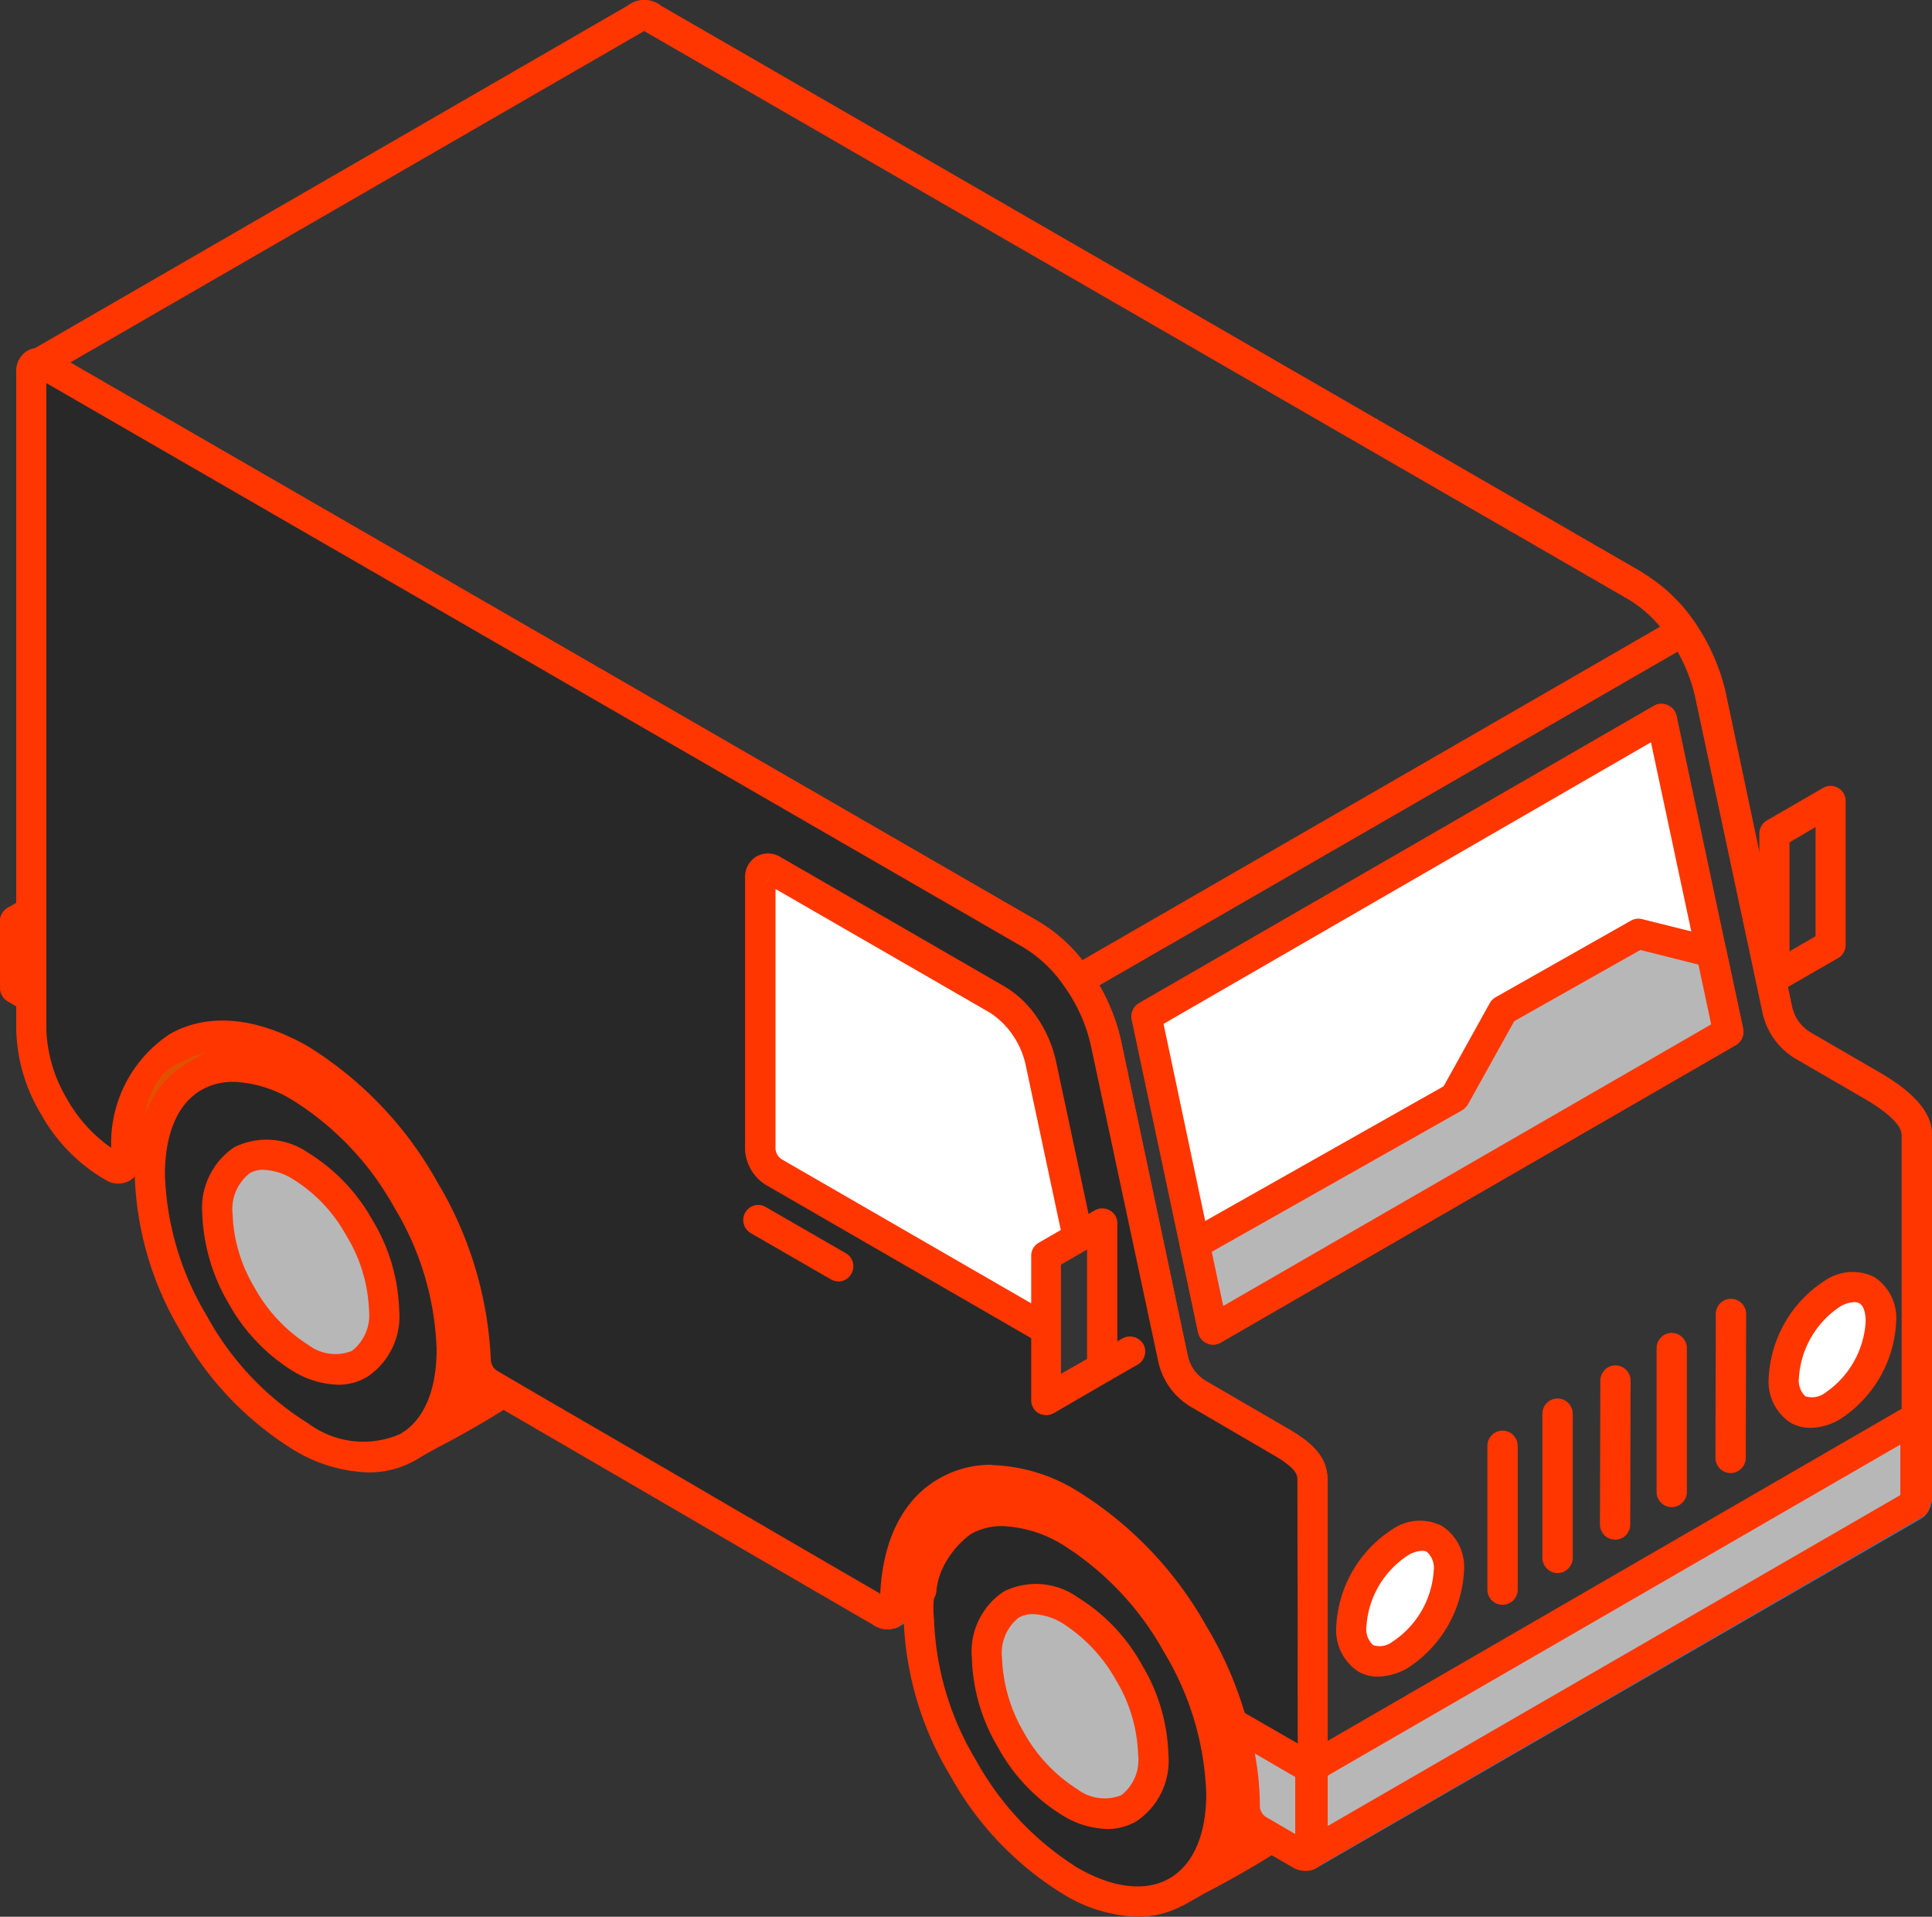 <?xml version="1.0" encoding="UTF-8"?>
<svg xmlns="http://www.w3.org/2000/svg" width="75.998" height="75.379" viewBox="0 0 75.998 75.379">
  <rect x="0" y="0" width="75.998" height="75.379" fill="#333333" stroke="none"/>
  <g id="Group_66" data-name="Group 66" transform="translate(898.931 -880.446)">
    <path id="Path_136" data-name="Path 136" d="M-880.044,1027.9c-.015.091-.035.176-.05.269l-1.123.657a.352.352,0,0,0,.137-.33,9.312,9.312,0,0,1,.233-1.839,3.931,3.931,0,0,1,1.809-2.561l5.229-3.026v1.525l-.05.025-4.542,2.627A3.617,3.617,0,0,0-880.044,1027.9Z" transform="translate(-12.906 -102.458)" fill="#e15200" fill-rule="evenodd"></path>
    <path id="Path_137" data-name="Path 137" d="M-857.884,1030.566c-1.293-2.48-5.315-6.558-8.416-4.859l-4.542,2.627c3.369-1.763,7.309,2.632,8.8,5.568,1.272,2.536,2.43,7.208-.385,9,.884-.51,4.542-2.511,5.108-3.051C-855.055,1037.656-856.458,1033.073-857.884,1030.566Z" transform="translate(-20.464 -105.541)" fill="#ff3600" fill-rule="evenodd"></path>
    <path id="Path_138" data-name="Path 138" d="M-869.724,1025.868c.136.029.273.07.4.11,2.6.833,5.048,3.723,6.221,6.058.9,1.769,1.908,4.971,1.17,7.407a24.05,24.05,0,0,0,2.619-1.618c1.995-1.925.686-6.178-.673-8.563v-.021c-.825-1.566-2.981-4.087-5.264-4.773a2.976,2.976,0,0,0-2.346.161l-2.131,1.239Zm5.718,16.025a.62.62,0,0,1-.52-.282.583.583,0,0,1,.2-.808c2.415-1.527,1.419-5.76.166-8.231-1.106-2.188-3.371-4.769-5.532-5.462a3.1,3.1,0,0,0-2.466.153.579.579,0,0,1-.787-.242.61.61,0,0,1,.222-.8l4.558-2.627a4.082,4.082,0,0,1,3.268-.264c2.444.744,4.895,3.309,5.95,5.356,1.324,2.333,3.116,7.417.45,9.993a36.787,36.787,0,0,1-4.391,2.667l-.839.47A.531.531,0,0,1-864.006,1041.892Z" transform="translate(-18.885 -103.943)" fill="#ff3600" fill-rule="evenodd"></path>
    <path id="Path_139" data-name="Path 139" d="M-867.106,1040.261a12.244,12.244,0,0,0-4.208-4.436c-1.643-.949-3.132-1.04-4.208-.419h0c-1.071.626-1.743,1.955-1.743,3.849a12.215,12.215,0,0,0,1.743,5.861,12.172,12.172,0,0,0,4.208,4.442c1.641.945,3.132,1.036,4.208.414s1.744-1.955,1.744-3.849a12.2,12.2,0,0,0-1.744-5.86Z" transform="translate(-15.785 -112.612)" fill="#282828" fill-rule="evenodd"></path>
    <path id="Path_140" data-name="Path 140" d="M-875.535,1034a2.469,2.469,0,0,0-1.257.317c-.94.537-1.44,1.724-1.44,3.334a11.5,11.5,0,0,0,1.657,5.564,11.4,11.4,0,0,0,3.992,4.223,3.62,3.62,0,0,0,3.6.412c.939-.534,1.439-1.721,1.439-3.333a11.474,11.474,0,0,0-1.657-5.563h0a11.589,11.589,0,0,0-3.99-4.224,4.8,4.8,0,0,0-2.346-.733Zm5.3,15.359a6.023,6.023,0,0,1-2.95-.895,12.786,12.786,0,0,1-4.426-4.652,12.7,12.7,0,0,1-1.809-6.16c0-2.05.723-3.6,2.032-4.359s3.016-.616,4.809.414a12.758,12.758,0,0,1,4.406,4.654.025.025,0,0,1,.015.02v.015a12.43,12.43,0,0,1,1.813,6.124c0,2.055-.721,3.6-2.047,4.365A3.617,3.617,0,0,1-870.24,1049.357Z" transform="translate(-14.212 -111.007)" fill="#ff3600" fill-rule="evenodd"></path>
    <path id="Path_141" data-name="Path 141" d="M-861.8,1050.643a6.76,6.76,0,0,1,.955,3.228,2.3,2.3,0,0,1-.955,2.112,2.3,2.3,0,0,1-2.314-.228,6.67,6.67,0,0,1-2.314-2.44l-.035-.056a6.734,6.734,0,0,1-.92-3.168,2.309,2.309,0,0,1,.955-2.117h0a2.3,2.3,0,0,1,2.314.228A6.607,6.607,0,0,1-861.8,1050.643Z" transform="translate(-22.986 -121.899)" fill="#b7b7b7" fill-rule="evenodd"></path>
    <path id="Path_142" data-name="Path 142" d="M-867.2,1046.745a1.047,1.047,0,0,0-.551.136,1.788,1.788,0,0,0-.672,1.606,6.008,6.008,0,0,0,.854,2.874,6.223,6.223,0,0,0,2.132,2.275,1.752,1.752,0,0,0,1.708.231,1.781,1.781,0,0,0,.671-1.6,6.036,6.036,0,0,0-.889-2.93,6.029,6.029,0,0,0-2.1-2.223,2.392,2.392,0,0,0-1.158-.368Zm2.919,8.452a3.621,3.621,0,0,1-1.762-.531,7.3,7.3,0,0,1-2.532-2.656,7.5,7.5,0,0,1-1.041-3.522,2.877,2.877,0,0,1,1.26-2.633,2.874,2.874,0,0,1,2.919.228,7.293,7.293,0,0,1,2.526,2.657v0a7.232,7.232,0,0,1,1.04,3.522,2.853,2.853,0,0,1-1.258,2.627A2.258,2.258,0,0,1-864.282,1055.2Z" transform="translate(-21.358 -120.294)" fill="#ff3600" fill-rule="evenodd"></path>
    <path id="Path_143" data-name="Path 143" d="M-769.6,1111.453l1.022-.584a1.445,1.445,0,0,0-.031.261l-1.141.657C-769.611,1111.682-769.611,1111.615-769.6,1111.453Z" transform="translate(-94.121 -167.881)" fill="#66ceef" fill-rule="evenodd"></path>
    <path id="Path_144" data-name="Path 144" d="M-771.344,1110.781a.6.6,0,0,1-.487-.256.6.6,0,0,1,.05-.748.852.852,0,0,1,.284-.431l1.025-.59a.6.6,0,0,1,.636.025.62.62,0,0,1,.249.591l-.031.227a.586.586,0,0,1-.3.45l-1.121.651A.626.626,0,0,1-771.344,1110.781Z" transform="translate(-92.523 -166.285)" fill="#1a87c7" fill-rule="evenodd"></path>
    <rect id="Rectangle_75" data-name="Rectangle 75" width="5.265" transform="matrix(0.866, -0.499, 0.499, 0.866, -859.16, 943.549)" fill="#fff"></rect>
    <path id="Path_145" data-name="Path 145" d="M-753.963,1104.873a.573.573,0,0,1-.5-.292.59.59,0,0,1,.217-.814l.015-.011,4.527-2.617a.6.6,0,0,1,.721.1.4.4,0,0,1,.081.126.586.586,0,0,1-.217.809l-4.542,2.627h0A.673.673,0,0,1-753.963,1104.873Z" transform="translate(-105.197 -160.734)" fill="#1a87c7" fill-rule="evenodd"></path>
    <path id="Path_146" data-name="Path 146" d="M-746.353,1094.934c-1.289-2.48-5.329-6.558-8.412-4.861l-4.541,2.627c3.348-1.763,7.305,2.637,8.781,5.567,1.292,2.542,2.448,7.206-.386,9,.891-.511,4.558-2.511,5.114-3.046C-743.519,1102.027-744.928,1097.445-746.353,1094.934Z" transform="translate(-101.728 -152.437)" fill="#ff3600" fill-rule="evenodd"></path>
    <path id="Path_147" data-name="Path 147" d="M-758.262,1090.239c.137.032.27.071.406.112,2.6.835,5.041,3.724,6.234,6.058.889,1.774,1.914,4.972,1.172,7.407a23.923,23.923,0,0,0,2.6-1.618c1.991-1.919.7-6.172-.657-8.563,0-.005-.015-.015-.015-.019-.8-1.568-2.986-4.087-5.244-4.775a2.95,2.95,0,0,0-2.35.166l-2.148,1.232Zm5.719,16.032a.586.586,0,0,1-.5-.288.6.6,0,0,1,.186-.808c2.41-1.526,1.426-5.758.183-8.229-1.122-2.189-3.371-4.765-5.526-5.462a3.09,3.09,0,0,0-2.466.155.608.608,0,0,1-.8-.242.6.6,0,0,1,.233-.8l4.542-2.627a4.1,4.1,0,0,1,3.269-.263c2.444.742,4.895,3.308,5.965,5.35,1.325,2.339,3.118,7.426.456,10a37.9,37.9,0,0,1-4.412,2.673l-.822.465A.6.6,0,0,1-752.542,1106.27Z" transform="translate(-100.096 -150.845)" fill="#ff3600" fill-rule="evenodd"></path>
    <path id="Path_148" data-name="Path 148" d="M-755.594,1104.625a12.167,12.167,0,0,0-4.208-4.44c-1.641-.945-3.118-1.036-4.187-.415v.005c-1.092.621-1.745,1.95-1.745,3.845a12.032,12.032,0,0,0,1.745,5.866,12.171,12.171,0,0,0,4.187,4.435c1.643.946,3.133,1.036,4.208.415s1.743-1.956,1.743-3.85a12.182,12.182,0,0,0-1.743-5.855Z" transform="translate(-97.044 -159.506)" fill="#282828" fill-rule="evenodd"></path>
    <path id="Path_149" data-name="Path 149" d="M-764.074,1098.367a2.471,2.471,0,0,0-1.258.318,3.653,3.653,0,0,0-1.44,3.334,11.507,11.507,0,0,0,1.657,5.567,11.6,11.6,0,0,0,3.991,4.22c1.39.8,2.683.955,3.618.414s1.444-1.717,1.444-3.334a11.519,11.519,0,0,0-1.662-5.563l.5-.3-.5.3a11.638,11.638,0,0,0-3.986-4.222,4.922,4.922,0,0,0-2.364-.733Zm5.314,15.363a5.925,5.925,0,0,1-2.95-.9,12.647,12.647,0,0,1-4.426-4.654,12.734,12.734,0,0,1-1.829-6.158c0-2.051.723-3.6,2.047-4.361,1.307-.762,3.016-.615,4.794.414a12.669,12.669,0,0,1,4.425,4.654c0,.01.017.021.017.029v.006a12.658,12.658,0,0,1,1.808,6.124c0,2.056-.737,3.608-2.045,4.366A3.641,3.641,0,0,1-758.76,1113.73Z" transform="translate(-95.419 -157.905)" fill="#ff3600" fill-rule="evenodd"></path>
    <path id="Path_150" data-name="Path 150" d="M-750.339,1115.014a6.548,6.548,0,0,1,.97,3.228,2.277,2.277,0,0,1-.97,2.117,2.312,2.312,0,0,1-2.314-.226,6.992,6.992,0,0,1-2.314-2.447l-.015-.056a6.547,6.547,0,0,1-.939-3.168,2.309,2.309,0,0,1,.955-2.115h0a2.294,2.294,0,0,1,2.314.226A6.609,6.609,0,0,1-750.339,1115.014Z" transform="translate(-104.194 -168.798)" fill="#b7b7b7" fill-rule="evenodd"></path>
    <path id="Path_151" data-name="Path 151" d="M-755.68,1111.114a1.109,1.109,0,0,0-.556.137,1.772,1.772,0,0,0-.657,1.6,6.216,6.216,0,0,0,.839,2.881,6.237,6.237,0,0,0,2.132,2.273,1.771,1.771,0,0,0,1.724.226,1.752,1.752,0,0,0,.656-1.6,6.014,6.014,0,0,0-.874-2.931h0a6.283,6.283,0,0,0-2.092-2.224,2.412,2.412,0,0,0-1.172-.363Zm2.929,8.449a3.519,3.519,0,0,1-1.757-.531,7.177,7.177,0,0,1-2.531-2.656,7.271,7.271,0,0,1-1.041-3.523,2.831,2.831,0,0,1,1.258-2.631,2.833,2.833,0,0,1,2.9.227,7.223,7.223,0,0,1,2.531,2.658,7.252,7.252,0,0,1,1.042,3.527,2.86,2.86,0,0,1-1.258,2.625A2.269,2.269,0,0,1-752.751,1119.563Z" transform="translate(-102.621 -167.188)" fill="#ff3600" fill-rule="evenodd"></path>
    <path id="Path_152" data-name="Path 152" d="M-767.184,1089.347l4.709-2.718.5,1.227-4.541,2.627v.005a3.647,3.647,0,0,0-1.662,2.719l-1.022.584a6.27,6.27,0,0,1,.825-3.3A3.809,3.809,0,0,1-767.184,1089.347Z" transform="translate(-94.522 -150.22)" fill="#ff3600" fill-rule="evenodd"></path>
    <path id="Path_153" data-name="Path 153" d="M-768.491,1088.258a3.257,3.257,0,0,0-1.021.982c-.071.131-.135.263-.2.388a3.5,3.5,0,0,1,1.274-1.248l4.087-2.368-.05-.122-4.088,2.368Zm-2.329,4.538a.626.626,0,0,1-.3-.081.629.629,0,0,1-.3-.524,6.758,6.758,0,0,1,.924-3.6,4.278,4.278,0,0,1,1.374-1.344c.015-.006.015-.01.031-.01l4.693-2.718a.591.591,0,0,1,.491-.046.525.525,0,0,1,.348.333l.52,1.229a.614.614,0,0,1-.252.742l-4.558,2.627a3.105,3.105,0,0,0-1.359,2.3.578.578,0,0,1-.3.418l-1,.591A.672.672,0,0,1-770.821,1092.8Z" transform="translate(-92.897 -148.627)" fill="#ff3600" fill-rule="evenodd"></path>
    <path id="Path_154" data-name="Path 154" d="M-709.089,1111.151l23.767-13.721-.015.115-.037.091-.029.077-.07.045-23.767,13.722.066-.051A.476.476,0,0,0-709.089,1111.151Z" transform="translate(-138.204 -158.09)" fill="#fff" fill-rule="evenodd"></path>
    <path id="Path_155" data-name="Path 155" d="M-710.833,1110.48a.6.6,0,0,1-.485-.258.593.593,0,0,1,.052-.748.786.786,0,0,1,.282-.435l23.771-13.717a.584.584,0,0,1,.615.01.605.605,0,0,1,.274.551,1.258,1.258,0,0,1-.036.242,1.211,1.211,0,0,1-.1.238,1.081,1.081,0,0,1-.166.213c-.021.021-.122.085-.137.1L-710.53,1110.4A.662.662,0,0,1-710.833,1110.48Z" transform="translate(-136.611 -156.494)" fill="#1a87c7" fill-rule="evenodd"></path>
    <rect id="Rectangle_76" data-name="Rectangle 76" width="1.764" transform="translate(-864.222 943.872) rotate(-30.055)" fill="#fff"></rect>
    <path id="Path_156" data-name="Path 156" d="M-772.664,1110.748a.564.564,0,0,1-.515-.3.579.579,0,0,1,.217-.808l1.525-.883a.585.585,0,0,1,.8.217.548.548,0,0,1-.02.632.576.576,0,0,1-.2.18l-1.525.885h0A.57.57,0,0,1-772.664,1110.748Z" transform="translate(-91.559 -166.285)" fill="#ff3600" fill-rule="evenodd"></path>
    <path id="Path_157" data-name="Path 157" d="M-742.632,985.626l23.76-13.718a7.106,7.106,0,0,1,1.092,2.5l2.632,12.346a2.136,2.136,0,0,0,1.042,1.455l2.682,1.56c1.521.885,1.774,1.522,1.774,1.957v14.248l-23.767,13.721v-14.248c0-.495-.014-.94-1.186-1.622l-3.253-1.894a2.122,2.122,0,0,1-1.059-1.454l-2.631-12.349A7.328,7.328,0,0,0-742.632,985.626Z" transform="translate(-113.876 -66.637)" fill="#343434" fill-rule="evenodd"></path>
    <path id="Path_158" data-name="Path 158" d="M-743.43,984.244a7.547,7.547,0,0,1,.853,2.169l2.617,12.357a1.535,1.535,0,0,0,.769,1.06l3.269,1.9c1.359.793,1.475,1.43,1.475,2.128v13.22l22.579-13.03V990.141c0-.487-.8-1.052-1.475-1.446l-2.684-1.556a2.794,2.794,0,0,1-1.322-1.85l-2.633-12.342a6.57,6.57,0,0,0-.7-1.824l-22.745,13.121Zm8.4,34.461a.7.7,0,0,1-.3-.08.588.588,0,0,1-.282-.516v-14.248c-.016-.363-.016-.59-.9-1.106l-3.255-1.9a2.74,2.74,0,0,1-1.338-1.844l-2.617-12.344a6.525,6.525,0,0,0-1.021-2.3.648.648,0,0,1-.087-.464.672.672,0,0,1,.289-.379l23.764-13.722a.593.593,0,0,1,.789.187,8.1,8.1,0,0,1,1.192,2.7l2.613,12.359a1.572,1.572,0,0,0,.766,1.065l2.684,1.556c1.394.814,2.066,1.6,2.066,2.465v14.255a.565.565,0,0,1-.3.515l-23.75,13.722A.7.7,0,0,1-735.035,1018.7Z" transform="translate(-112.259 -65.048)" fill="#ff3600" fill-rule="evenodd"></path>
    <path id="Path_159" data-name="Path 159" d="M-638.529,1071.606c-1.056.607-1.91.112-1.91-1.106a4.234,4.234,0,0,1,1.91-3.319c1.071-.612,1.929-.116,1.929,1.107A4.211,4.211,0,0,1-638.529,1071.606Z" transform="translate(-188.331 -135.859)" fill="#fff" fill-rule="evenodd"></path>
    <path id="Path_160" data-name="Path 160" d="M-639.231,1065.923a1.188,1.188,0,0,0-.57.18,3.636,3.636,0,0,0-1.612,2.8.855.855,0,0,0,.253.723.862.862,0,0,0,.773-.132h0a3.651,3.651,0,0,0,1.6-2.8c0-.359-.08-.632-.252-.728a.483.483,0,0,0-.2-.045Zm-1.728,4.945a1.584,1.584,0,0,1-.788-.205,1.923,1.923,0,0,1-.854-1.755,4.82,4.82,0,0,1,2.215-3.835,1.925,1.925,0,0,1,1.939-.137,1.925,1.925,0,0,1,.859,1.76,4.833,4.833,0,0,1-2.212,3.834A2.357,2.357,0,0,1-640.959,1070.868Z" transform="translate(-186.755 -134.268)" fill="#ff3600" fill-rule="evenodd"></path>
    <path id="Path_161" data-name="Path 161" d="M-685.21,1089.33v-3.35L-709,1099.737v3.35Z" transform="translate(-138.381 -149.747)" fill="#b7b7b7" fill-rule="evenodd"></path>
    <path id="Path_162" data-name="Path 162" d="M-686.824,1087.731h0Zm-23.2,10.745v1.98l22.613-13.064v-1.986l-22.613,13.07Zm-.587,3.607a.661.661,0,0,1-.3-.081.59.59,0,0,1-.3-.514v-3.35a.59.59,0,0,1,.3-.516l23.781-13.757a.617.617,0,0,1,.607,0,.587.587,0,0,1,.282.516v3.35a.587.587,0,0,1-.282.514L-710.307,1102A.685.685,0,0,1-710.611,1102.083Z" transform="translate(-136.768 -148.148)" fill="#ff3600" fill-rule="evenodd"></path>
    <path id="Path_163" data-name="Path 163" d="M-830.47,905.084a6.211,6.211,0,0,1,1.854,1.782l-23.76,13.718a6.137,6.137,0,0,0-1.865-1.779l-38.815-22.418a.5.5,0,0,0-.2-.07l23.317-13.454c.4-.237.414-.334.854-.071Z" transform="translate(-4.132 -1.596)" fill="#343434" fill-rule="evenodd"></path>
    <path id="Path_164" data-name="Path 164" d="M-893.677,894.7l38.1,21.992a6.106,6.106,0,0,1,1.707,1.516l22.73-13.115A4.822,4.822,0,0,0-832.415,904l-38.619-22.293a.3.3,0,0,0-.066-.042l-.2.116-22.376,12.92Zm39.659,24.881a.589.589,0,0,1-.489-.252,5.444,5.444,0,0,0-1.678-1.612L-895,895.3a.564.564,0,0,1-.5-.466.585.585,0,0,1,.317-.63l23.427-13.535a1.066,1.066,0,0,1,1.328.008l38.616,22.291v.01a6.582,6.582,0,0,1,2.045,1.946.668.668,0,0,1,.081.475.543.543,0,0,1-.283.383L-853.736,919.5A.5.5,0,0,1-854.018,919.584Z" transform="translate(-2.49)" fill="#ff3600" fill-rule="evenodd"></path>
    <path id="Path_165" data-name="Path 165" d="M-896.721,1013.888l.773.449v2.648l-.773-.456Z" transform="translate(-1.61 -97.223)" fill="#bdedf8" fill-rule="evenodd"></path>
    <path id="Path_166" data-name="Path 166" d="M-897.558,1015.977a.655.655,0,0,1-.3-.077l-.773-.45a.606.606,0,0,1-.3-.52v-2.641a.6.6,0,0,1,.3-.516.582.582,0,0,1,.587,0l.791.449a.61.61,0,0,1,.3.516v2.648a.6.6,0,0,1-.3.51A.614.614,0,0,1-897.558,1015.977Z" transform="translate(0 -95.624)" fill="#ff3600" fill-rule="evenodd"></path>
    <path id="Path_167" data-name="Path 167" d="M-893.589,1014.929l-.284.166v2.648l.284-.166Z" transform="translate(-3.685 -97.981)" fill="#bdedf8" fill-rule="evenodd"></path>
    <path id="Path_168" data-name="Path 168" d="M-895.442,1016.751a.655.655,0,0,1-.3-.077.581.581,0,0,1-.283-.515v-2.648a.582.582,0,0,1,.283-.516l.283-.161a.616.616,0,0,1,.607,0,.584.584,0,0,1,.282.51v2.648a.569.569,0,0,1-.282.509l-.284.168A.614.614,0,0,1-895.442,1016.751Z" transform="translate(-2.117 -96.397)" fill="#1a87c7" fill-rule="evenodd"></path>
    <path id="Path_169" data-name="Path 169" d="M-895.664,1013.194l-.435-.247v-.4l-.622.364.773.449Z" transform="translate(-1.61 -96.247)" fill="#bdedf8" fill-rule="evenodd"></path>
    <path id="Path_170" data-name="Path 170" d="M-897.558,1012.354a.664.664,0,0,1-.3-.076l-.773-.455a.585.585,0,0,1-.3-.509.6.6,0,0,1,.3-.516l.621-.363a.618.618,0,0,1,.607,0,.6.6,0,0,1,.3.516V1011l.136.081a.584.584,0,0,1,.282.51.589.589,0,0,1-.282.516l-.284.166A.666.666,0,0,1-897.558,1012.354Z" transform="translate(0 -94.648)" fill="#ff3600" fill-rule="evenodd"></path>
    <path id="Path_171" data-name="Path 171" d="M-894.429,933.4c0-.329.232-.46.521-.294l38.815,22.418a5.89,5.89,0,0,1,1.865,1.779h0a7.038,7.038,0,0,1,1.086,2.505l2.631,12.349a2.122,2.122,0,0,0,1.059,1.454l3.253,1.894.045.037c.99.586,1.127,1,1.141,1.419v14.414c0,.329-.231.454-.5.294l-1.662-.951a1.164,1.164,0,0,1-.506-.884,14.1,14.1,0,0,0-2.009-6.781l-.032-.046a14.044,14.044,0,0,0-4.844-5.092c-1.895-1.092-3.6-1.2-4.86-.475s-2.012,2.258-2.012,4.446c0,.323-.232.46-.5.3h0c-3.652-2.108-12.367-7.2-15.485-9a1.132,1.132,0,0,1-.52-.883v-.041a14.075,14.075,0,0,0-2.026-6.711,14.062,14.062,0,0,0-4.846-5.1c-1.894-1.091-3.6-1.2-4.844-.489-1.258.708-2.027,2.234-2.042,4.4,0,.33-.222.456-.5.294h0l-.151-.086a6.231,6.231,0,0,1-2.163-2.289,6.306,6.306,0,0,1-.9-3.017Z" transform="translate(-3.28 -38.316)" fill="#282828" fill-rule="evenodd"></path>
    <path id="Path_172" data-name="Path 172" d="M-895.4,931.8l-.6,0h.6v0Zm2.919,30.742h0Zm34.275,12.243a6.765,6.765,0,0,1,3.369,1.025,14.653,14.653,0,0,1,5.063,5.3,14.679,14.679,0,0,1,2.111,7.125.542.542,0,0,0,.218.368l1.274.734-.016-13.96c0-.187-.021-.435-.839-.925l-3.305-1.93a2.74,2.74,0,0,1-1.338-1.844l-2.633-12.344a6.308,6.308,0,0,0-1.005-2.3,5.25,5.25,0,0,0-1.643-1.6l-38.451-22.2v25.417a5.721,5.721,0,0,0,.807,2.724,5.821,5.821,0,0,0,1.745,1.935,5.14,5.14,0,0,1,2.314-4.481c1.49-.844,3.414-.667,5.446.5a14.658,14.658,0,0,1,5.062,5.315,14.864,14.864,0,0,1,2.111,7,.545.545,0,0,0,.218.414c1.5.885,4.375,2.546,7.326,4.26,2.88,1.687,5.88,3.425,7.775,4.525.1-2.121.9-3.723,2.31-4.525a4.075,4.075,0,0,1,2.082-.545Zm12.337,15.953a1,1,0,0,1-.52-.151l-1.641-.949a1.714,1.714,0,0,1-.809-1.4,13.279,13.279,0,0,0-1.939-6.482,13.561,13.561,0,0,0-4.643-4.921c-1.643-.951-3.168-1.118-4.275-.481s-1.727,2.041-1.727,3.936a.922.922,0,0,1-.435.844.941.941,0,0,1-.955-.03c-1.931-1.116-5.264-3.056-8.447-4.911-2.849-1.657-5.567-3.238-7.044-4.092a1.7,1.7,0,0,1-.8-1.4,13.449,13.449,0,0,0-1.96-6.452,13.3,13.3,0,0,0-4.626-4.886c-1.623-.945-3.148-1.116-4.256-.491-1.394.49-1.713,2.012-1.727,3.891a.929.929,0,0,1-.454.839.929.929,0,0,1-.955-.04l-.133-.076a6.833,6.833,0,0,1-2.4-2.511,6.75,6.75,0,0,1-.97-3.315V931.808a.93.93,0,0,1,.435-.844.929.929,0,0,1,.955.036l38.837,22.417a6.524,6.524,0,0,1,2.045,1.962,7.829,7.829,0,0,1,1.187,2.712l2.617,12.353a1.535,1.535,0,0,0,.769,1.06l3.269,1.9c1.193.713,1.444,1.289,1.475,1.941v14.439a.925.925,0,0,1-.435.843A.879.879,0,0,1-845.868,990.742Z" transform="translate(-1.708 -36.722)" fill="#ff3600" fill-rule="evenodd"></path>
    <path id="Path_173" data-name="Path 173" d="M-701.19,1107.644c-1.056.611-1.925.116-1.925-1.106a4.255,4.255,0,0,1,1.925-3.321c1.057-.611,1.91-.116,1.91,1.107A4.232,4.232,0,0,1-701.19,1107.644Z" transform="translate(-142.667 -162.115)" fill="#fff" fill-rule="evenodd"></path>
    <path id="Path_174" data-name="Path 174" d="M-701.908,1101.962a1.125,1.125,0,0,0-.551.182,3.609,3.609,0,0,0-1.627,2.8.834.834,0,0,0,.268.727.817.817,0,0,0,.758-.137h0a3.618,3.618,0,0,0,1.622-2.8.84.84,0,0,0-.267-.729.4.4,0,0,0-.2-.045Zm-.854,4.092h0Zm-.87.854a1.484,1.484,0,0,1-.787-.208,1.939,1.939,0,0,1-.854-1.752,4.829,4.829,0,0,1,2.213-3.837,1.907,1.907,0,0,1,1.939-.13,1.911,1.911,0,0,1,.875,1.753,4.836,4.836,0,0,1-2.213,3.834h0A2.424,2.424,0,0,1-703.632,1106.908Z" transform="translate(-141.095 -160.526)" fill="#ff3600" fill-rule="evenodd"></path>
    <path id="Path_175" data-name="Path 175" d="M-732.769,996.291l20.265-11.7,2.617,12.317-20.264,11.7Z" transform="translate(-121.062 -75.877)" fill="#fff" fill-rule="evenodd"></path>
    <path id="Path_176" data-name="Path 176" d="M-733.7,994.991l2.345,11.095,19.194-11.074-2.366-11.095L-733.7,994.991Zm1.946,12.616a.581.581,0,0,1-.238-.052.62.62,0,0,1-.349-.419l-2.616-12.317a.61.61,0,0,1,.283-.642l20.264-11.7a.58.58,0,0,1,.537-.025.608.608,0,0,1,.354.414l2.616,12.323a.61.61,0,0,1-.286.638l-20.265,11.7A.613.613,0,0,1-731.752,1007.607Z" transform="translate(-119.461 -74.279)" fill="#ff3600" fill-rule="evenodd"></path>
    <path id="Path_177" data-name="Path 177" d="M-725.784,1027.966l10.224-5.776,1.911-3.425,5.314-3,2.866.724.671,3.132-20.264,11.7Z" transform="translate(-126.151 -98.589)" fill="#b7b7b7" fill-rule="evenodd"></path>
    <path id="Path_178" data-name="Path 178" d="M-726.69,1026.672l.45,2.126,19.194-11.074-.5-2.35-2.285-.576-4.962,2.8-1.823,3.279a.729.729,0,0,1-.237.232l-9.837,5.559Zm.052,3.647a.579.579,0,0,1-.238-.052.62.62,0,0,1-.349-.419l-.706-3.358a.583.583,0,0,1,.287-.642l10.074-5.69,1.823-3.284a.632.632,0,0,1,.238-.226l5.3-3a.6.6,0,0,1,.454-.062l2.865.717a.607.607,0,0,1,.435.456l.671,3.137a.61.61,0,0,1-.286.638l-20.265,11.7A.612.612,0,0,1-726.638,1030.319Z" transform="translate(-124.574 -96.992)" fill="#ff3600" fill-rule="evenodd"></path>
    <path id="Path_179" data-name="Path 179" d="M-788.2,1006.367l8.8,5.082a3.372,3.372,0,0,1,1.086,1.04v0a4.287,4.287,0,0,1,.638,1.459h0l2.333,10.954c.066.354-.087.586-.354.52a.389.389,0,0,1-.137-.06v0l-12.367-7.138a1.109,1.109,0,0,1-.5-.885v-10.68C-788.7,1006.336-788.484,1006.2-788.2,1006.367Z" transform="translate(-80.31 -91.692)" fill="#fff" fill-rule="evenodd"></path>
    <path id="Path_180" data-name="Path 180" d="M-789.827,1004.765l-.3.51v.006l.3-.516Zm.087.732v10.24a.561.561,0,0,0,.217.375l11.867,6.85-2.233-10.494a3.325,3.325,0,0,0-.534-1.247,3.184,3.184,0,0,0-.891-.864l-8.426-4.86Zm12.5,18.926a1.014,1.014,0,0,1-.238-.031,1.262,1.262,0,0,1-.284-.12l-12.352-7.134a1.721,1.721,0,0,1-.824-1.4v-10.68a.928.928,0,0,1,.455-.843.932.932,0,0,1,.955.035l8.8,5.083a4.067,4.067,0,0,1,1.278,1.217,4.961,4.961,0,0,1,.733,1.672l2.335,10.95a1.067,1.067,0,0,1-.267,1.015A.793.793,0,0,1-777.236,1024.423Z" transform="translate(-78.685 -90.09)" fill="#ff3600" fill-rule="evenodd"></path>
    <path id="Path_181" data-name="Path 181" d="M-745.127,1063.385v-5.664L-747.34,1059v5.663Z" transform="translate(-110.445 -129.159)" fill="#343434" fill-rule="evenodd"></path>
    <path id="Path_182" data-name="Path 182" d="M-746.7,1061.794h0Zm-1.627-4.042v4.291l1.026-.587v-4.3l-1.026.591Zm-.586,5.917a.68.68,0,0,1-.3-.081.586.586,0,0,1-.285-.516v-5.664a.582.582,0,0,1,.285-.514l2.212-1.279a.6.6,0,0,1,.591,0,.559.559,0,0,1,.3.516v5.664a.555.555,0,0,1-.3.516l-2.2,1.278A.685.685,0,0,1-748.917,1063.669Z" transform="translate(-108.869 -127.568)" fill="#ff3600" fill-rule="evenodd"></path>
    <path id="Path_183" data-name="Path 183" d="M-740.8,1075.91a.611.611,0,0,1-.52-.3.6.6,0,0,1,.217-.813l1.091-.626a.615.615,0,0,1,.825.217.6.6,0,0,1-.218.81l-1.106.632A.529.529,0,0,1-740.8,1075.91Z" transform="translate(-114.772 -141.086)" fill="#ff3600" fill-rule="evenodd"></path>
    <path id="Path_184" data-name="Path 184" d="M-639.545,1002.162V996.5l-2.2,1.278v5.664Z" transform="translate(-187.382 -84.554)" fill="#343434" fill-rule="evenodd"></path>
    <path id="Path_185" data-name="Path 185" d="M-641.159,1000.567h0Zm-1.611-4.042v4.291l1.025-.592V995.93l-1.025.6Zm-.586,5.912a.515.515,0,0,1-.3-.081.59.59,0,0,1-.3-.512v-5.663a.594.594,0,0,1,.3-.515l2.209-1.277a.576.576,0,0,1,.586,0,.589.589,0,0,1,.3.514v5.664a.594.594,0,0,1-.3.516l-2.209,1.274A.523.523,0,0,1-643.356,1002.438Z" transform="translate(-185.768 -82.958)" fill="#ff3600" fill-rule="evenodd"></path>
    <path id="Path_186" data-name="Path 186" d="M-682.78,1094.58a.59.59,0,0,1-.587-.59v-5.665a.6.6,0,0,1,.587-.594.6.6,0,0,1,.605.594v5.665A.593.593,0,0,1-682.78,1094.58Z" transform="translate(-157.055 -151.023)" fill="#ff3600" fill-rule="evenodd"></path>
    <path id="Path_187" data-name="Path 187" d="M-674.812,1089.967h0a.6.6,0,0,1-.586-.6v-5.665a.6.6,0,0,1,.607-.6h0a.6.6,0,0,1,.586.6v5.665A.6.6,0,0,1-674.812,1089.967Z" transform="translate(-162.861 -147.657)" fill="#ff3600" fill-rule="evenodd"></path>
    <path id="Path_188" data-name="Path 188" d="M-666.451,1085.141h0a.6.6,0,0,1-.607-.593l.015-5.662a.6.6,0,0,1,.591-.6h0a.6.6,0,0,1,.6.6l-.015,5.662A.591.591,0,0,1-666.451,1085.141Z" transform="translate(-168.937 -144.144)" fill="#ff3600" fill-rule="evenodd"></path>
    <path id="Path_189" data-name="Path 189" d="M-658.257,1080.432a.6.6,0,0,1-.591-.591v-5.662a.6.6,0,0,1,.591-.6h0a.6.6,0,0,1,.6.6v5.662a.6.6,0,0,1-.6.591Z" transform="translate(-174.919 -140.714)" fill="#ff3600" fill-rule="evenodd"></path>
    <path id="Path_190" data-name="Path 190" d="M-649.722,1075.5h0a.6.6,0,0,1-.6-.6l.015-5.663a.593.593,0,0,1,.586-.59h0a.6.6,0,0,1,.607.59l-.015,5.663A.6.6,0,0,1-649.722,1075.5Z" transform="translate(-181.13 -137.123)" fill="#ff3600" fill-rule="evenodd"></path>
    <path id="Path_191" data-name="Path 191" d="M-717.31,1135.211a.31.31,0,0,1-.414.016l-1.662-.951a1.163,1.163,0,0,1-.506-.883,11.712,11.712,0,0,0-.515-3.32l3.1,1.789Z" transform="translate(-130.068 -181.872)" fill="#b7b7b7" fill-rule="evenodd"></path>
    <path id="Path_192" data-name="Path 192" d="M-721.094,1129.673a11.489,11.489,0,0,1,.2,2.118.542.542,0,0,0,.218.368l1.172.684V1130.6l-1.591-.926Zm2.192,3.937h0Zm-.2.681a1,1,0,0,1-.52-.151l-1.641-.949a1.714,1.714,0,0,1-.809-1.4,11,11,0,0,0-.5-3.153.611.611,0,0,1,.2-.636.592.592,0,0,1,.667-.046l3.1,1.788a.584.584,0,0,1,.284.516v3.35a.572.572,0,0,1-.147.4A.824.824,0,0,1-719.1,1134.291Z" transform="translate(-128.477 -180.27)" fill="#ff3600" fill-rule="evenodd"></path>
    <path id="Path_193" data-name="Path 193" d="M-787.476,1058.038a.679.679,0,0,1-.3-.081l-3.153-1.819a.6.6,0,0,1-.217-.814.586.586,0,0,1,.8-.217l3.153,1.819a.59.59,0,0,1,.218.812A.579.579,0,0,1-787.476,1058.038Z" transform="translate(-78.469 -127.196)" fill="#ff3600" fill-rule="evenodd"></path>
  </g>
</svg>
